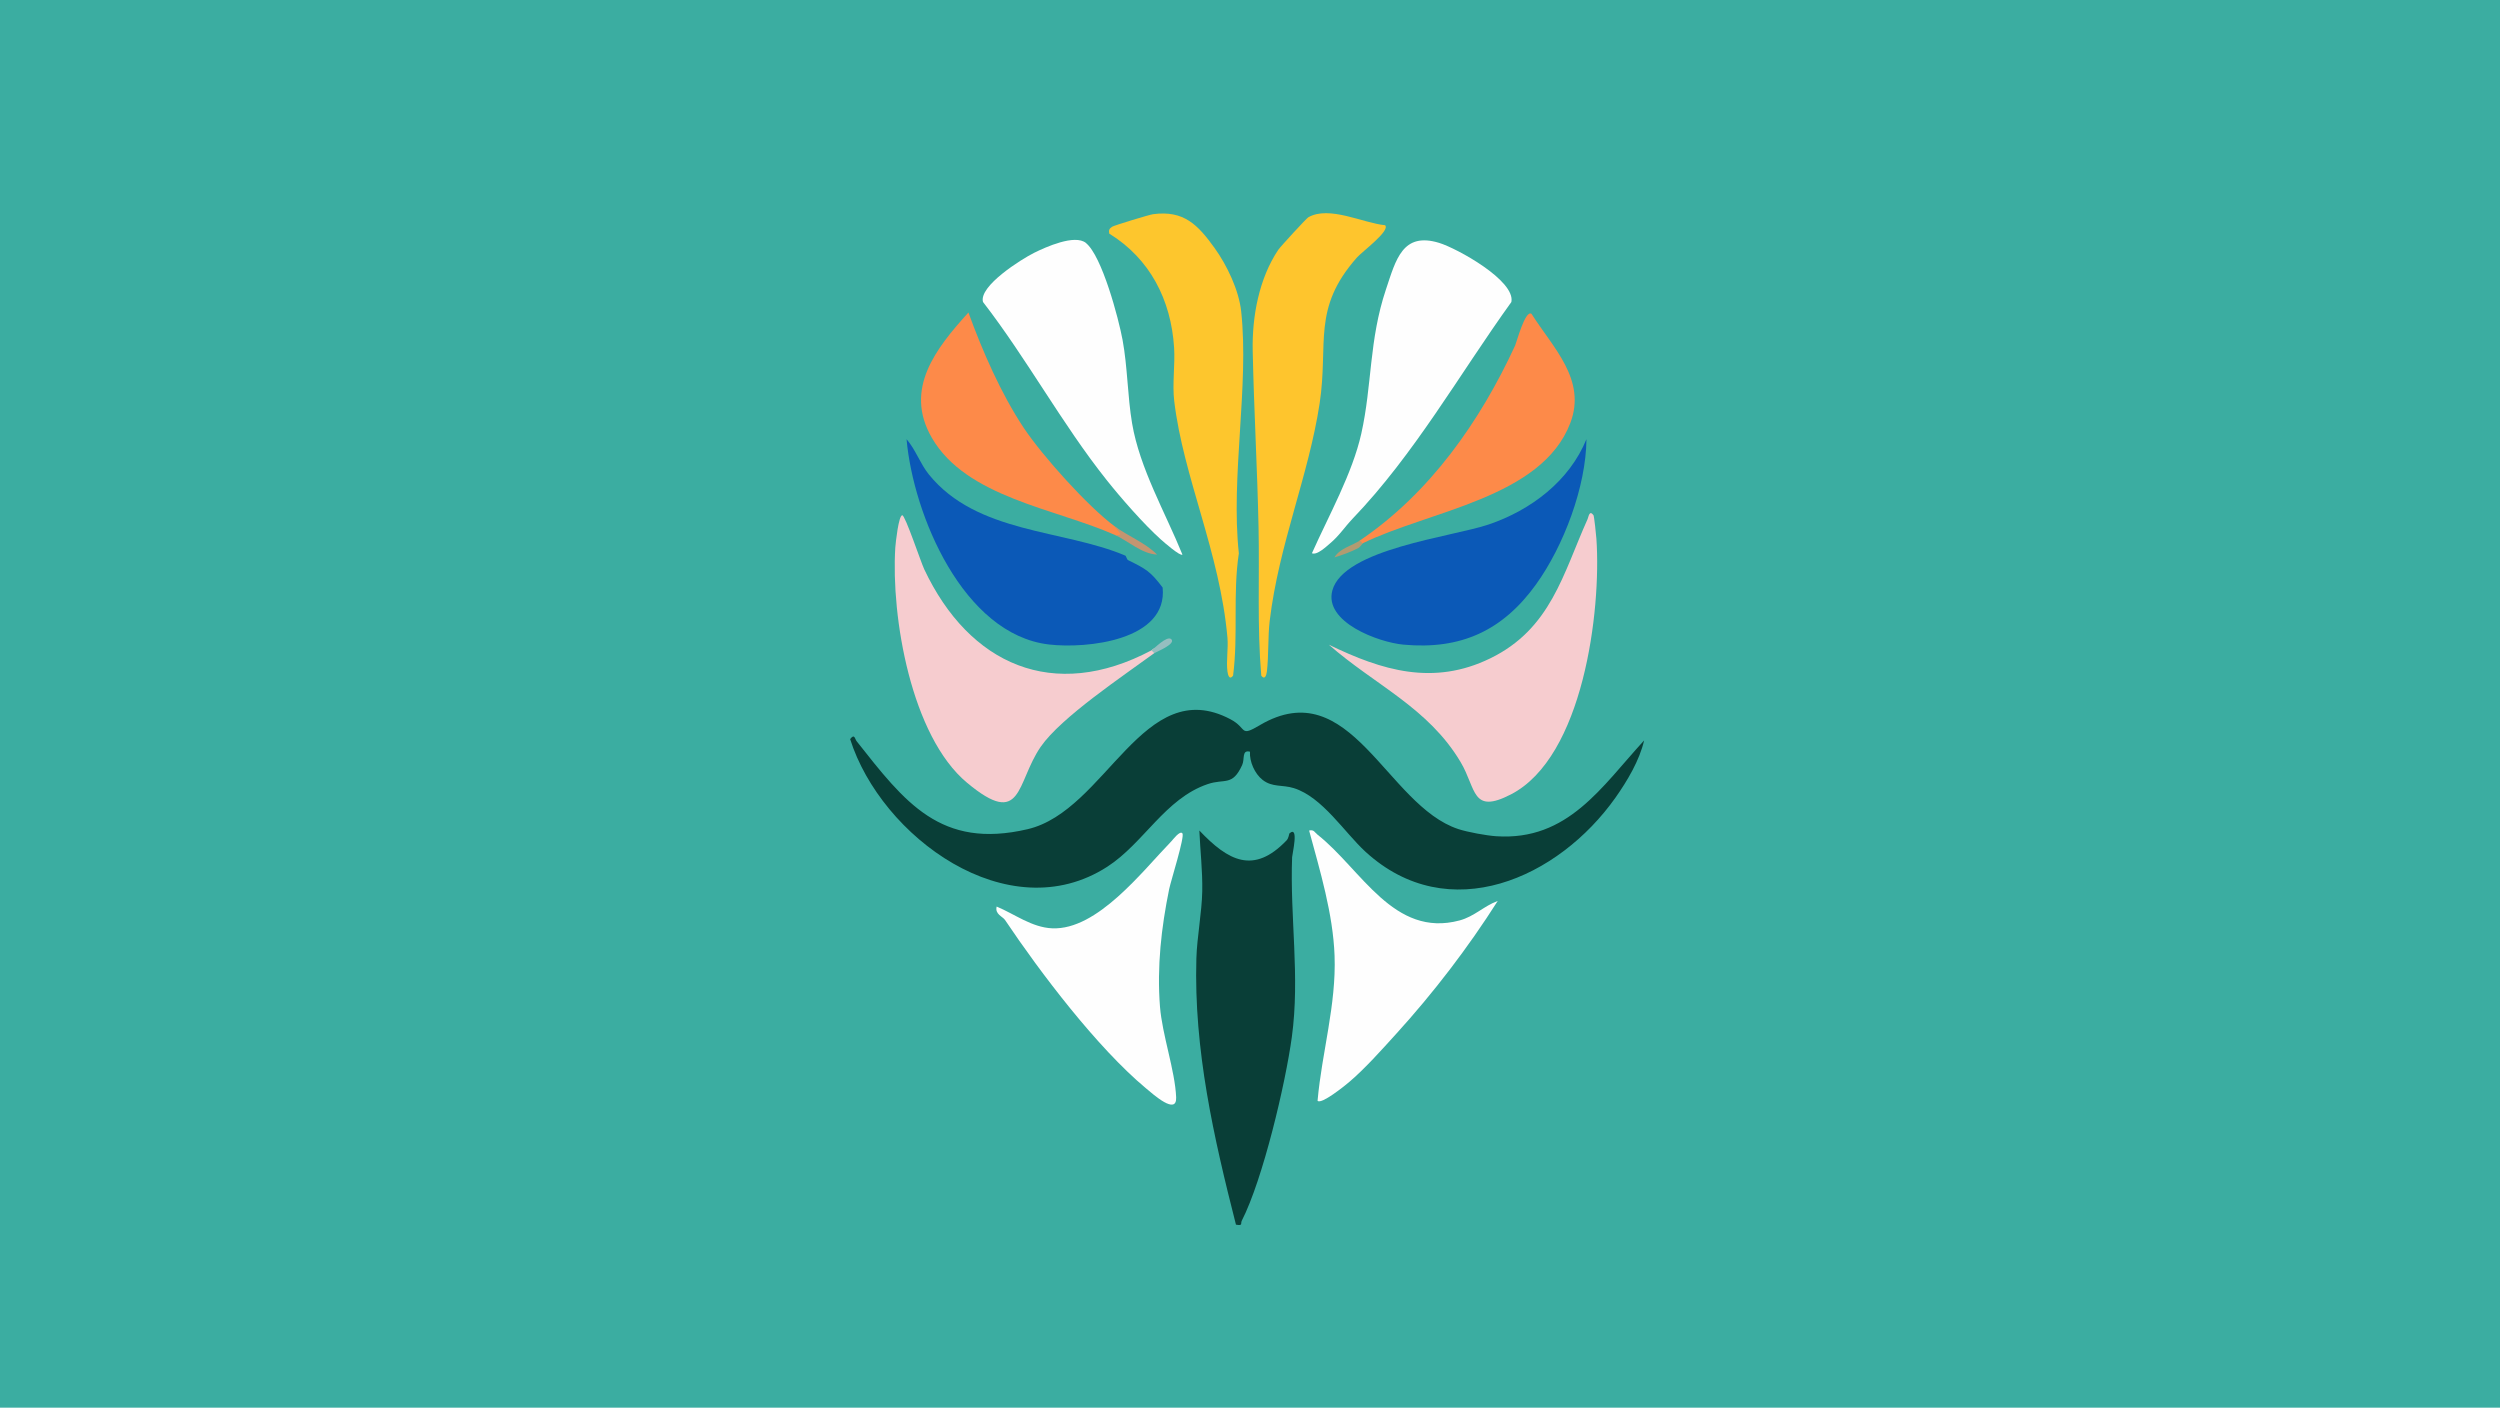 <?xml version="1.0" encoding="UTF-8"?>
<svg id="_图层_1" data-name="图层 1" xmlns="http://www.w3.org/2000/svg" viewBox="0 0 888 500">
  <defs>
    <style>
      .cls-1 {
        fill: #c29571;
      }

      .cls-2 {
        fill: #b19b71;
      }

      .cls-3 {
        fill: #f6cccf;
      }

      .cls-4 {
        fill: #fec52d;
      }

      .cls-5 {
        fill: #fdc62d;
      }

      .cls-6 {
        fill: #96bec0;
      }

      .cls-7 {
        fill: #fd8a49;
      }

      .cls-8 {
        fill: #3bada1;
      }

      .cls-9 {
        fill: #0b59b7;
      }

      .cls-10 {
        fill: #fefefe;
      }

      .cls-11 {
        fill: #093e37;
      }
    </style>
  </defs>
  <rect class="cls-8" width="888" height="500"/>
  <path class="cls-11" d="M447.55,257.54c32.23-18.89,44.9,28.55,70.45,36.95,3.28,1.08,9.97,2.31,13.46,2.54,25.51,1.69,37.45-17.62,52.53-34.03-1.62,7.06-5.98,14.38-10.17,20.32-20.23,28.61-59.28,46.29-88.83,19.19-7.39-6.78-15.29-19.41-25.43-22.57-4.12-1.28-7.6-.21-11.08-2.92-2.8-2.18-4.7-6.5-4.49-10.02-3.01-.72-1.78,2.55-2.77,4.73-3.48,7.65-6.2,4.73-12.23,6.78-15.15,5.14-22.71,20.97-35.66,29.34-35.2,22.75-80.41-10.68-91.36-45.32,1.59-2.09,1.67-.06,2.31.75,17.06,21.59,29.75,38.49,60.72,31.25,27.95-6.54,41.05-55.42,72.04-39.06,6.2,3.27,3.05,6.46,10.5,2.09Z"/>
  <path class="cls-11" d="M458.02,296.01c3.48-2.98.98,7.35.94,8.45-.81,21.5,2.84,42.32-.1,63.9-2.26,16.58-10.28,50.58-17.77,65.22-.54,1.05.52,1.88-2.08,1.42-7.9-31.07-14.99-62.14-14.06-94.55.22-7.49,1.96-16.49,2.09-23.91s-.73-14.32-1.03-21.54c10.21,10.76,19.27,15.77,31.01,3.47.74-.78.87-2.36.99-2.47Z"/>
  <path class="cls-3" d="M410,232c-11.02,8.08-33.1,22.79-40.32,33.23-8.81,12.75-6.35,29.35-26.2,12.79s-27.02-58.94-25.47-83.51c.11-1.68,1.19-11.53,2.49-11.49,1.04.03,6.63,16.74,7.79,19.19,15.99,33.88,45.87,47.27,80.71,28.79,1.41-1.33,1.92-.77,1,1Z"/>
  <path class="cls-3" d="M566,183c.26.34.96,7.14,1.05,8.46,1.75,25.57-4.69,77.46-30.37,90.71-14,7.23-12.23-1.99-17.87-11.48-11.5-19.34-30.46-27.36-46.8-41.69,19.01,9.24,37.2,14.67,57.35,4.84,21.53-10.5,25.81-30,34.55-49.45.36-.81.61-3.35,2.09-1.41Z"/>
  <path class="cls-10" d="M480.35,184.35c-2.66,2.77-4.68,5.96-7.88,8.63-1.31,1.1-4.67,4.35-6.47,3.53,5.91-13.28,14.35-28.28,17.53-42.47,3.86-17.24,2.72-33.22,8.76-51.24,3.53-10.53,5.87-20.53,18.92-16.52,6.3,1.93,27.14,13.39,25.63,20.99-18.63,25.9-34.36,54.01-56.5,77.08Z"/>
  <path class="cls-10" d="M385.71,86.31c5.72,4.57,11.64,26.89,13.03,34.45,1.79,9.72,1.74,19.92,3.38,29.62,2.7,15.99,11.82,31.7,17.88,46.61-.7.74-6.73-4.53-7.64-5.35-6.04-5.41-14.23-14.77-19.32-21.18-15.78-19.83-28.32-43.08-43.88-63.2-1.55-5.63,13.54-15.15,18.17-17.46,4.16-2.07,14.43-6.68,18.39-3.51Z"/>
  <path class="cls-4" d="M492,80.01c1.89,1.98-8.13,9.32-10.03,11.47-16.09,18.21-10,30.43-13.23,51.77-3.9,25.72-14.46,49.98-17.74,77.26-.67,5.6-.33,12.5-1,18.02-.18,1.48-.79,3.06-2,1.47-1.48-17.49-.6-35-.96-52.54-.43-20.8-1.65-42.12-2.08-62.92-.25-12.1,2.24-25.6,9.07-35.79.75-1.12,9.98-11.16,10.67-11.56,7.45-4.27,19.58,2.1,27.31,2.81Z"/>
  <path class="cls-5" d="M437.99,239.99c-1.22,1.64-1.81-.02-2-1.48-.48-3.72.33-8.14,0-12.01-2.69-30.37-15.68-56.96-18.91-84.09-.72-6.02.35-12.85-.04-18.96-1.09-16.96-8.56-31.53-23.04-40.48-.23-1.25,0-1.73,1.04-2.44.63-.43,13.17-4.27,14.54-4.45,10.91-1.45,15.9,3.76,21.83,12,4.41,6.13,8.64,14.95,9.46,22.54,2.86,26.4-3.77,58.75-.83,85.92-2.18,14.35-.18,29.02-2.05,43.45Z"/>
  <path class="cls-9" d="M545.59,207.59c-11.8,16.4-26.69,23.27-47.07,21.39-8.88-.82-28.3-8-25.27-19.24,3.99-14.79,42.55-19.03,55.55-23.45,14.98-5.09,28.63-15.4,34.71-30.29-.15,16.85-8.03,37.84-17.92,51.59Z"/>
  <path class="cls-9" d="M399.69,197.33c.35.15.49,1.37,1.03,1.64,6.23,3.07,7.9,3.94,12.25,9.73,1.89,18.77-26.92,21.8-40.39,20.22-30.46-3.58-48.19-46.06-50.57-72.92,3.21,3.69,4.85,8.74,7.94,12.55,17.09,21.07,47.63,19.43,69.73,28.79Z"/>
  <path class="cls-10" d="M419.99,296.01c.9,1.13-4.12,16.94-4.7,19.79-2.81,13.77-4.36,27.57-3.27,41.69.78,10.08,5.37,22.79,5.75,32.3.26,6.47-8.08-1.01-10.78-3.27-17.28-14.44-37.41-40.96-50.02-59.76-.83-1.23-3.64-2.01-2.96-4.75,6.42,2.67,12.49,7.43,19.76,7.73,16.02.66,31.97-20.26,42.31-30.93.55-.56,3.03-3.93,3.92-2.81Z"/>
  <path class="cls-10" d="M532,320.01c-10.59,16.66-22.77,32.57-36.06,47.2-5.06,5.57-11.21,12.51-16.93,17.31-1.43,1.2-9.68,7.88-11.01,6.48,1.51-17.17,6.68-34.03,6.04-51.54-.55-14.93-5.17-30.13-9.04-44.45,1.72-.45,2,.69,3.01,1.48,15.55,12.27,27.01,36.73,50.43,30.45,5.25-1.41,8.69-5.15,13.56-6.93Z"/>
  <path class="cls-7" d="M484,193c-1.41,1.33-1.92.77-1-1,24.87-16.8,42.72-42.28,55.19-69.31.48-1.04,3.59-12.81,5.81-11.21,7.67,12.11,19.64,23.4,13.77,38.79-10.18,26.67-50.23,31.16-73.77,42.73Z"/>
  <path class="cls-7" d="M396,190c-20.99-9.33-52.74-13.27-65.01-34.49-10.03-17.34,1.47-31.78,13-44.51,4.93,13.6,11.54,28.77,19.6,40.91,6.64,9.99,22.9,28.09,32.41,35.09,2.83,2.43,5.06,4.79,0,3Z"/>
  <path class="cls-1" d="M396,187c4.54,3.34,10.94,5.87,15,9.99-5.46-.23-10.42-4.95-15-6.99,3.62.32,1.29-.86,0-3Z"/>
  <path class="cls-2" d="M483,192l1,1c-.15.07-.64,1.2-1.7,1.76-2.25,1.19-5.79,2.49-8.3,3.23,1.78-3.17,6.44-4.26,9-5.99Z"/>
  <path class="cls-6" d="M409,231c.74-.39,5.44-5.32,6.99-4,1.99,1.69-5.54,4.67-5.99,5l-1-1Z"/>
</svg>
